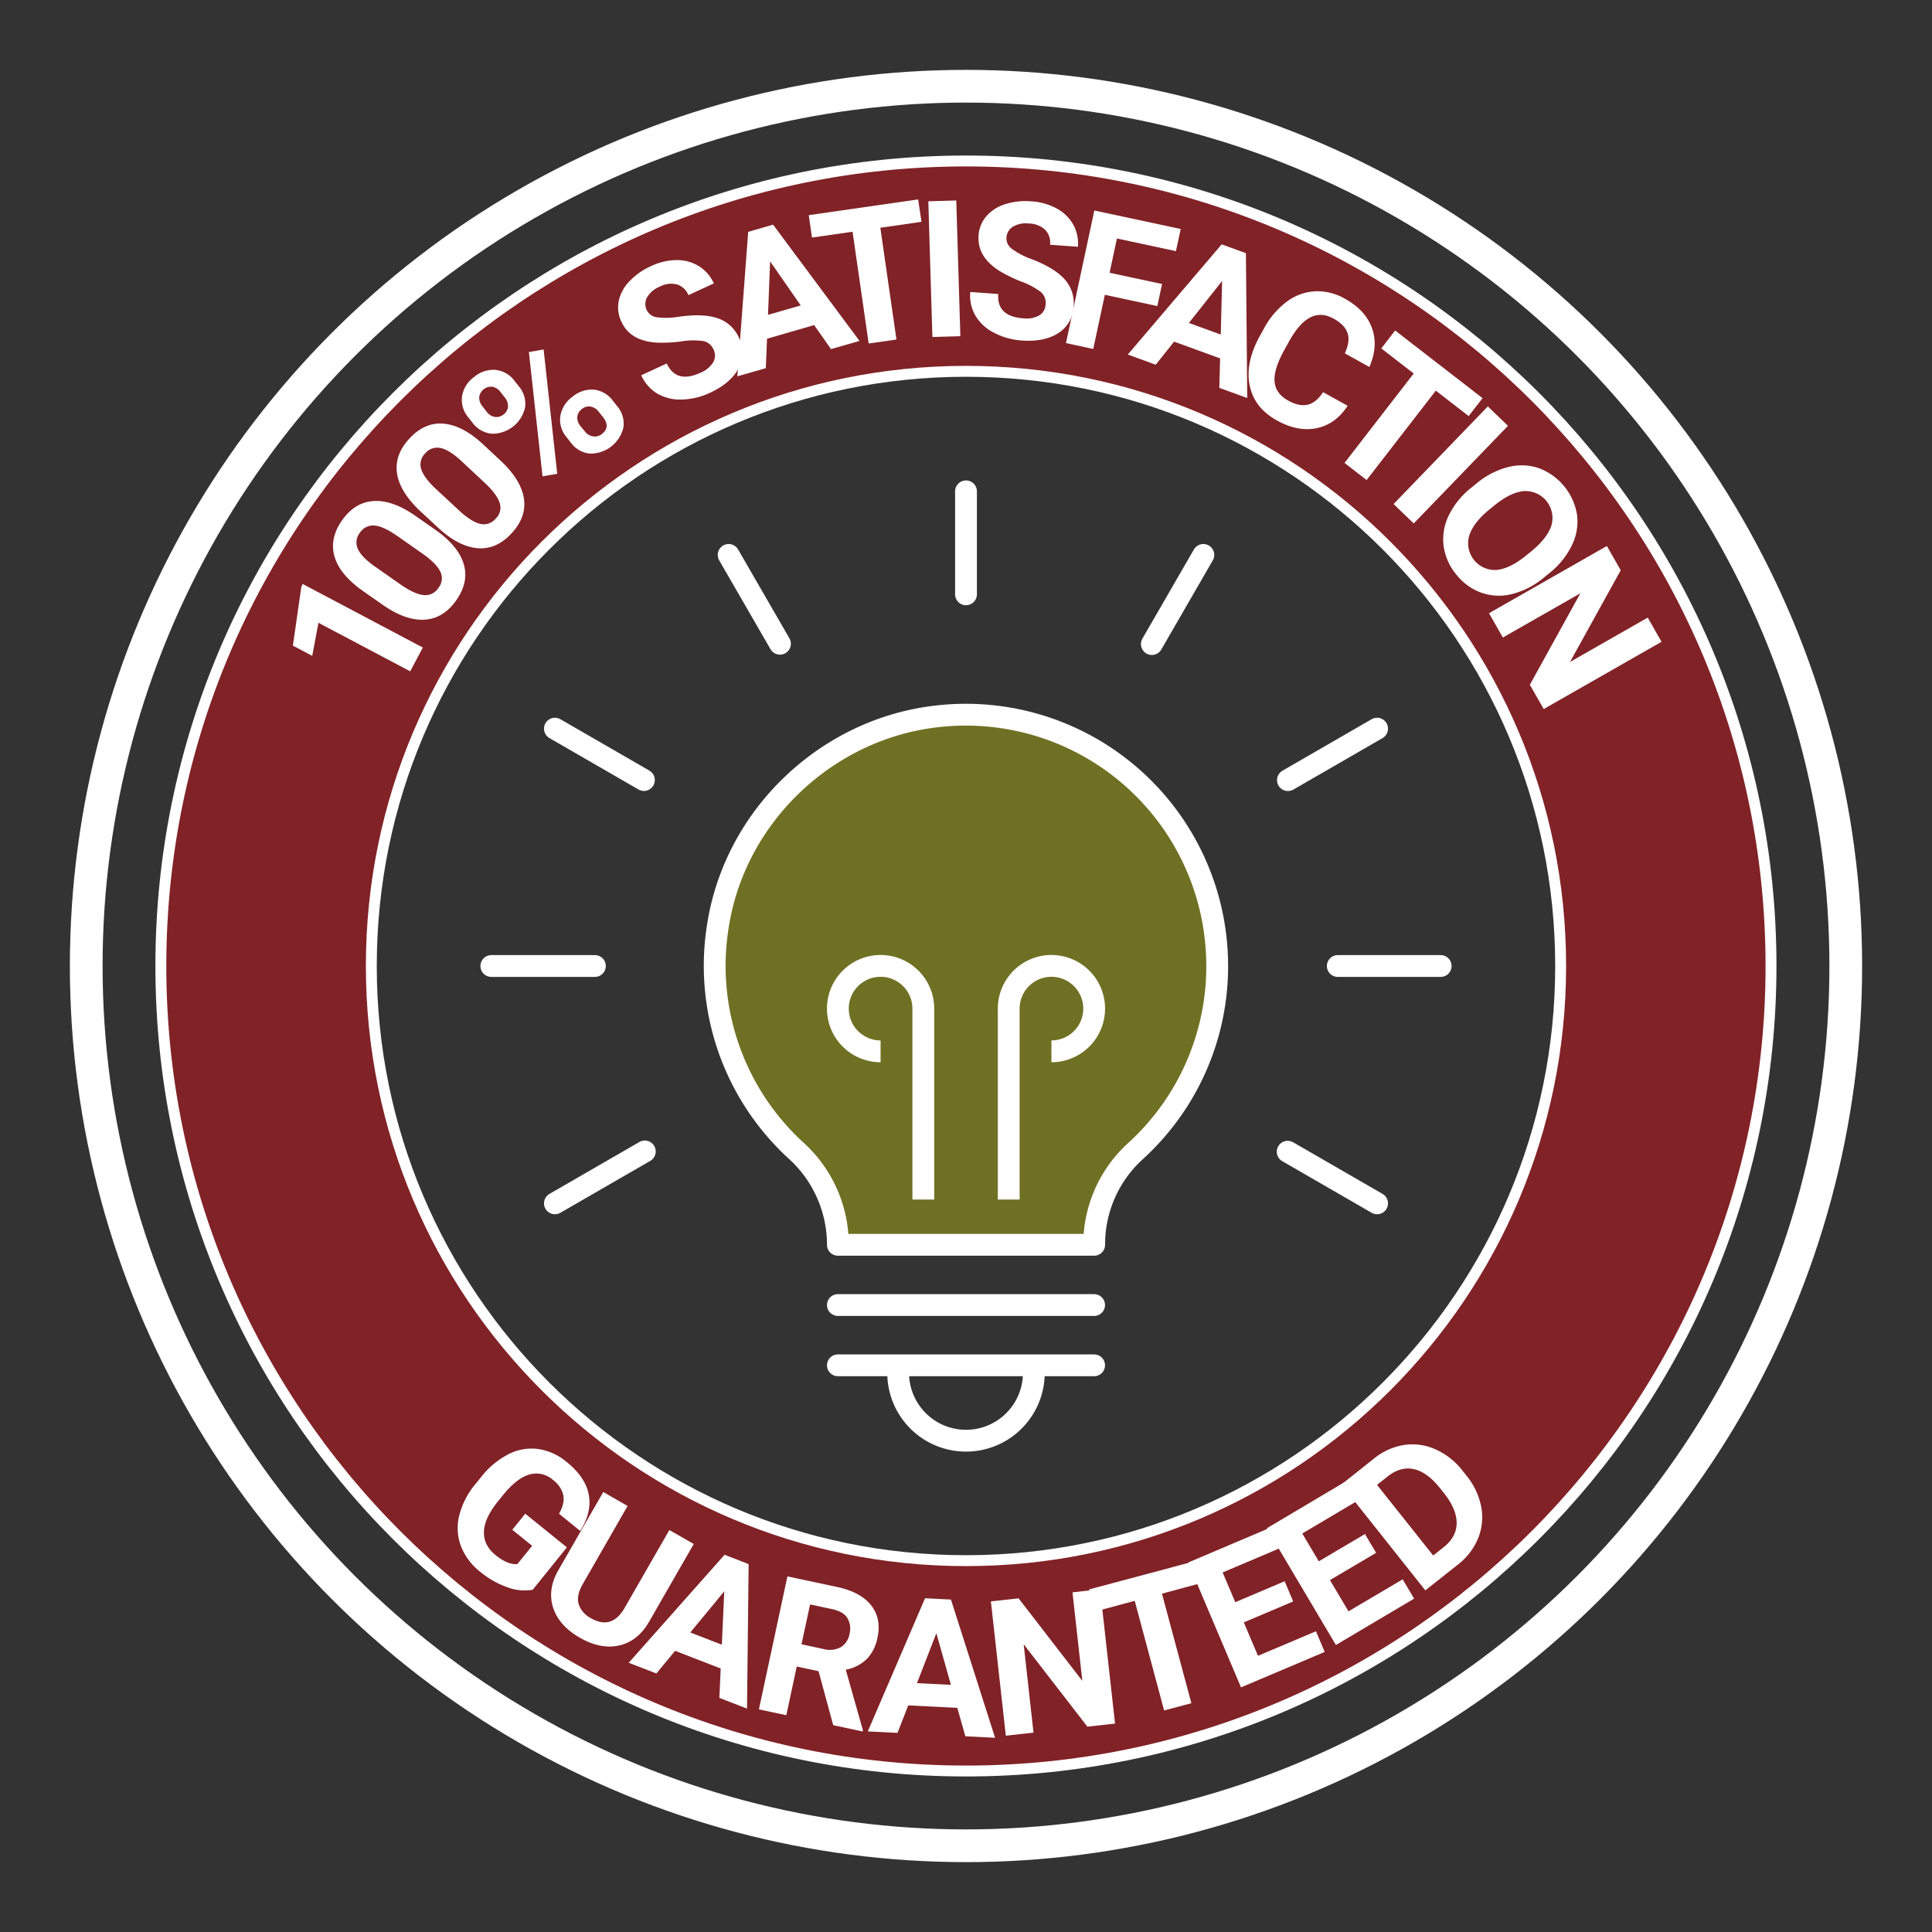 <svg xmlns="http://www.w3.org/2000/svg" id="Layer_1" data-name="Layer 1" viewBox="0 0 708.66 708.66"><rect x="0" y="0" width="708.66" height="708.66" fill="#333333" stroke="none"/><defs><style>.cls-1{opacity:0.5;}.cls-2{fill:#d0121b;}.cls-3,.cls-5,.cls-6,.cls-7{fill:none;}.cls-3,.cls-4,.cls-5,.cls-6,.cls-7{stroke:#fff;}.cls-3,.cls-4{stroke-linecap:round;stroke-linejoin:round;}.cls-3,.cls-4,.cls-5{stroke-width:8px;}.cls-4{fill:#ff0;fill-opacity:0.3;}.cls-5,.cls-6,.cls-7{stroke-miterlimit:10;}.cls-6{stroke-width:4px;}.cls-7{stroke-width:12px;}.cls-8{isolation:isolate;}.cls-9{fill:#fff;}</style></defs><g id="icons"><g class="cls-1"><path class="cls-2" d="M354.33,59.05c163.08,0,295.28,132.2,295.28,295.28S517.41,649.61,354.33,649.61,59,517.41,59,354.33,191.25,59.05,354.33,59.05ZM572.45,354.33c0-120.47-97.66-218.13-218.12-218.13S136.2,233.86,136.2,354.33s97.66,218.12,218.13,218.12S572.45,474.8,572.45,354.33Z"></path></g><line class="cls-3" x1="528.44" y1="354.33" x2="490.7" y2="354.33"></line><line class="cls-3" x1="218.21" y1="354.33" x2="180.22" y2="354.33"></line><line class="cls-3" x1="505.12" y1="267.27" x2="472.42" y2="286.15"></line><line class="cls-3" x1="236.52" y1="422.35" x2="203.54" y2="441.39"></line><line class="cls-3" x1="422.5" y1="236.25" x2="441.39" y2="203.54"></line><line class="cls-3" x1="354.33" y1="218" x2="354.33" y2="180.22"></line><line class="cls-3" x1="267.27" y1="203.54" x2="286.09" y2="236.13"></line><line class="cls-3" x1="203.54" y1="267.27" x2="236.19" y2="286.12"></line><line class="cls-3" x1="472.32" y1="422.45" x2="505.12" y2="441.39"></line><path class="cls-4" d="M446.47,354.3a92.19,92.19,0,0,0-102.69-91.55c-40.38,4.48-74,36.32-80.38,76.45a91.86,91.86,0,0,0,28.77,83,46.59,46.59,0,0,1,15.17,34.39h94a46.3,46.3,0,0,1,15.05-34.27A91.62,91.62,0,0,0,446.47,354.3Z"></path><line class="cls-3" x1="307.34" y1="478.69" x2="401.32" y2="478.69"></line><line class="cls-3" x1="307.34" y1="500.8" x2="401.32" y2="500.8"></line><path class="cls-5" d="M385.66,385.63A15.67,15.67,0,1,0,370,370V440"></path><path class="cls-5" d="M323,385.63A15.67,15.67,0,1,1,338.67,370v70"></path><path class="cls-3" d="M379.21,503.57a24.88,24.88,0,1,1-49.76,0"></path><path class="cls-6" d="M572.45,354.33c0,120.47-97.66,218.12-218.12,218.12S136.2,474.8,136.2,354.33,233.86,136.2,354.33,136.2,572.45,233.86,572.45,354.33Z"></path><path class="cls-6" d="M649.61,354.33c0,163.08-132.2,295.28-295.28,295.28S59,517.41,59,354.33,191.25,59.05,354.33,59.05,649.61,191.25,649.61,354.33Z"></path><circle class="cls-7" cx="354.33" cy="354.33" r="322.7"></circle><g class="cls-8"><path class="cls-9" d="M155.09,237.52l-4.62,8.73-33.66-17.81-2.28,12.13-7.1-3.75,3.11-21.67.5-.94Z"></path></g><g class="cls-8"><path class="cls-9" d="M159.57,194.24q8.46,5.91,10.49,12.55t-2.7,13.39q-4.67,6.66-11.53,7.11t-15.12-5.21l-7.51-5.25q-8.53-6-10.48-12.62t2.71-13.3q4.66-6.66,11.52-7.12T152.07,189Zm-13.91,2.31q-5.08-3.54-8.36-3.78a5.73,5.73,0,0,0-5.34,2.71,5.62,5.62,0,0,0-.75,5.75q1.24,2.91,5.87,6.26l9.92,6.95q5,3.48,8.37,3.83a5.65,5.65,0,0,0,5.47-2.66,5.53,5.53,0,0,0,.67-5.91c-.93-2-3-4.08-6.16-6.36Z"></path></g><g class="cls-8"><path class="cls-9" d="M183.49,168.86q7.56,7,8.66,13.88t-4.51,12.88q-5.53,6-12.4,5.46T161,193.84l-6.71-6.23q-7.63-7.1-8.65-13.94t4.53-12.8q5.54-6,12.39-5.48t14.25,7.23Zm-14.1.38q-4.53-4.22-7.76-4.9a5.72,5.72,0,0,0-5.66,1.95,5.6,5.6,0,0,0-1.53,5.59q.84,3,4.95,7l8.87,8.24q4.47,4.16,7.76,5a5.65,5.65,0,0,0,5.79-1.88,5.55,5.55,0,0,0,1.48-5.76q-1-3.12-5.23-7.14Z"></path></g><g class="cls-8"><path class="cls-9" d="M171.76,153.07a9.82,9.82,0,0,1-2.28-7.67,10.79,10.79,0,0,1,4.35-7.07,11,11,0,0,1,7.92-2.66,10,10,0,0,1,7.06,4.15l1.53,1.93a9.68,9.68,0,0,1,2.26,7.66,12.28,12.28,0,0,1-12.28,9.68,10,10,0,0,1-7.06-4.11Zm6.78-2a4.63,4.63,0,0,0,3,1.86,4.08,4.08,0,0,0,3.2-.94,3.88,3.88,0,0,0,1.6-2.88,4.91,4.91,0,0,0-1.21-3.35l-1.57-2a4.81,4.81,0,0,0-2.94-1.9,4.41,4.41,0,0,0-4.84,3.8,4.89,4.89,0,0,0,1.24,3.44Zm25.85,22.7-5.39.95-5-45.59,5.4-.95Zm3.39-13.47a9.71,9.71,0,0,1-2.25-7.7,10.89,10.89,0,0,1,4.37-7,11,11,0,0,1,7.88-2.68,10,10,0,0,1,7.1,4.17l1.53,1.93a9.81,9.81,0,0,1,2.28,7.63,12.36,12.36,0,0,1-12.35,9.73,9.91,9.91,0,0,1-7-4.06Zm6.8-2a4.55,4.55,0,0,0,2.95,1.76,4,4,0,0,0,3.24-.86c2.19-1.72,2.32-3.79.42-6.2l-1.61-2a4.63,4.63,0,0,0-3-1.87,4,4,0,0,0-3.19.93,4,4,0,0,0-1.64,2.88,4.8,4.8,0,0,0,1.2,3.39Z"></path></g><g class="cls-8"><path class="cls-9" d="M261.77,128.3a5.26,5.26,0,0,0-3.74-3.19,27.05,27.05,0,0,0-8.09.11,51.57,51.57,0,0,1-9.11.45q-9.65-.6-12.9-7.67a12,12,0,0,1-1-7.5,14.81,14.81,0,0,1,3.86-7.23,24.59,24.59,0,0,1,7.95-5.63,22.38,22.38,0,0,1,9.46-2.24,15.19,15.19,0,0,1,8.18,2.24,14.29,14.29,0,0,1,5.46,6.31l-9.33,4.31a6.71,6.71,0,0,0-4.19-3.93,8.88,8.88,0,0,0-6.31.81,9.45,9.45,0,0,0-4.65,3.9,5.05,5.05,0,0,0-.14,4.69,4.81,4.81,0,0,0,3.94,2.67,27.68,27.68,0,0,0,7.84-.22q9.06-1.28,14.34.59a13,13,0,0,1,7.72,7.15,12,12,0,0,1-.2,11.28q-2.9,5.38-10.43,8.87a25.65,25.65,0,0,1-10.4,2.48,16.64,16.64,0,0,1-9-2.22,14.79,14.79,0,0,1-5.82-6.68l9.36-4.32q3.47,7.5,12.42,3.36a9.56,9.56,0,0,0,4.57-3.75A4.83,4.83,0,0,0,261.77,128.3Z"></path></g><g class="cls-8"><path class="cls-9" d="M298.63,119.24l-17.28,5-.44,10.8-10.47,3,4-53,9.13-2.64,31.7,42.65-10.47,3Zm-16.92-3.76,12-3.45L282.48,95.87Z"></path></g><g class="cls-8"><path class="cls-9" d="M338,81.37l-15.09,2.17,5.91,41L318.63,126l-5.91-41-14.88,2.14-1.19-8.22,40.13-5.78Z"></path></g><g class="cls-8"><path class="cls-9" d="M352.26,123.3l-10.26.31-1.49-49.77,10.25-.31Z"></path></g><g class="cls-8"><path class="cls-9" d="M383.52,111.72a5.23,5.23,0,0,0-1.72-4.6,27.12,27.12,0,0,0-7.12-3.81,52.11,52.11,0,0,1-8.18-4q-8.12-5.18-7.56-12.92a11.94,11.94,0,0,1,2.79-7,14.84,14.84,0,0,1,6.87-4.46,24.76,24.76,0,0,1,9.65-1.08,22.33,22.33,0,0,1,9.34,2.62,15.14,15.14,0,0,1,6.07,5.9,14.38,14.38,0,0,1,1.72,8.15l-10.23-.75a6.68,6.68,0,0,0-1.76-5.45,8.85,8.85,0,0,0-5.9-2.33,9.42,9.42,0,0,0-5.94,1.16,5,5,0,0,0-2.38,4,4.78,4.78,0,0,0,2.14,4.23A27.63,27.63,0,0,0,378.26,95q8.53,3.26,12.24,7.43a13,13,0,0,1,3.29,10,12,12,0,0,1-5.61,9.76q-5.15,3.3-13.39,2.71A25.56,25.56,0,0,1,364.51,122a16.63,16.63,0,0,1-6.76-6.27,14.69,14.69,0,0,1-1.85-8.63l10.26.74q-.6,8.22,9.22,8.93a9.56,9.56,0,0,0,5.8-1.07A4.82,4.82,0,0,0,383.52,111.72Z"></path></g><g class="cls-8"><path class="cls-9" d="M424.51,112.27l-19.25-4.13L401,128l-10-2.15L401.4,77.21,433.09,84l-1.75,8.12-21.65-4.64L407,100.05l19.25,4.13Z"></path></g><g class="cls-8"><path class="cls-9" d="M447.54,131.46l-16.89-6.15-6.72,8.47-10.25-3.73,34.43-40.43L457,92.87l.49,53.13-10.25-3.73Zm-11.45-13,11.69,4.26.49-19.65Z"></path></g><g class="cls-8"><path class="cls-9" d="M494.31,148.84q-4.4,6.75-11.31,8.2t-14.57-2.79q-8.39-4.62-10.06-12.92t3.76-18.13l1.47-2.67a30,30,0,0,1,8.34-9.84,19,19,0,0,1,10.39-3.84,20.22,20.22,0,0,1,11,2.73q7.53,4.17,9.91,10.75t-.95,14.28l-9-5c1.33-2.93,1.68-5.4,1-7.42s-2.34-3.77-5.09-5.3q-4.49-2.48-8.5-.5t-7.8,8.71l-1.82,3.29q-3.92,7.06-3.57,11.51t4.94,7q4.15,2.3,7.26,1.53t5.6-4.58Z"></path></g><g class="cls-8"><path class="cls-9" d="M538.71,152.62l-12.05-9.33-25.38,32.79-8.11-6.28L518.55,137l-11.89-9.2,5.08-6.57,32.06,24.81Z"></path></g><g class="cls-8"><path class="cls-9" d="M518.55,192l-7.38-7.12,34.57-35.81,7.38,7.13Z"></path></g><g class="cls-8"><path class="cls-9" d="M566.51,211.69a29.9,29.9,0,0,1-11.62,6.14,19.5,19.5,0,0,1-11.32-.35,20.52,20.52,0,0,1-9.35-6.68,20.75,20.75,0,0,1-4.68-10.43,19.75,19.75,0,0,1,1.82-11.2,29.1,29.1,0,0,1,8.12-10.12l1.91-1.56a29.88,29.88,0,0,1,11.69-6.14,19.68,19.68,0,0,1,11.38.37,22,22,0,0,1,14,17.12,19.78,19.78,0,0,1-1.91,11.23,29.78,29.78,0,0,1-8.32,10.21Zm-4.82-9.47q6.06-5,7.43-9.7a9.89,9.89,0,0,0-10.06-12.39q-4.89.38-10.91,5.25l-1.88,1.54q-5.91,4.82-7.38,9.65a9.82,9.82,0,0,0,10,12.49q4.89-.42,10.92-5.31Z"></path></g><g class="cls-8"><path class="cls-9" d="M566.23,260.08l-5.08-8.91,18.54-33.56-28.44,16.23-5.08-8.91,43.23-24.66,5.08,8.9L575.89,242.8l28.5-16.26,5.06,8.87Z"></path></g><g class="cls-8"><path class="cls-9" d="M195.41,583.12a17.77,17.77,0,0,1-9.34-.92,32.68,32.68,0,0,1-9.9-5.64,22.24,22.24,0,0,1-7.06-9.33,18.84,18.84,0,0,1-.71-11.13,28.83,28.83,0,0,1,5.83-11.55l2.13-2.63a30.62,30.62,0,0,1,10.09-8.49,18.66,18.66,0,0,1,10.9-1.94,20.92,20.92,0,0,1,10.47,4.74q6.92,5.58,8.14,12t-3.13,13.31l-7.78-6.29q2.14-3.76,1.58-6.78a9.75,9.75,0,0,0-3.78-5.61,9.15,9.15,0,0,0-8.69-2q-4.6,1.35-9.52,7.38l-2,2.48q-4.94,6.11-5.13,11.09t4.27,8.61q4.51,3.64,8,3.27l5.41-6.69-7.28-5.88,4.76-5.89,15.27,12.34Z"></path></g><g class="cls-8"><path class="cls-9" d="M254.47,566.34l-16.39,28.52q-4.08,7.1-10.91,8.68t-14.52-2.85q-7.58-4.35-9.74-10.93t1.8-13.65l16.57-28.84,8.92,5.12L213.78,581q-2.44,4.24-1.53,7.37a9,9,0,0,0,4.52,5.19q7.51,4.32,12.19-3.52l16.56-28.82Z"></path></g><g class="cls-8"><path class="cls-9" d="M264.35,612l-16.72-6.47-6.87,8.3-10.14-3.92,35.15-39.62,8.83,3.42-.59,53-10.14-3.92Zm-11.15-13.2,11.57,4.48.89-19.58Z"></path></g><g class="cls-8"><path class="cls-9" d="M300.25,613l-8-1.72-3.83,17.86L278.37,627l10.45-48.77L307,582.09q8.64,1.85,12.5,6.7t2.36,11.9a15.42,15.42,0,0,1-3.94,7.86,15.1,15.1,0,0,1-7.69,3.9l6.28,22.19-.1.47-10.79-2.31ZM294,603.13l8.11,1.74a8.47,8.47,0,0,0,6.27-.67,7,7,0,0,0,3.22-4.86,7.58,7.58,0,0,0-.8-5.85c-1-1.6-2.89-2.69-5.59-3.26l-8.07-1.73Z"></path></g><g class="cls-8"><path class="cls-9" d="M351.14,626.44l-18-.9-3.93,10.09-10.9-.55,21-48.84,9.5.48L365,637.42l-10.9-.55Zm-14.79-9.06,12.44.62-5.33-18.94Z"></path></g><g class="cls-8"><path class="cls-9" d="M409,632.21l-10.15,1.13-23.36-30.22,3.6,32.41-10.15,1.13-5.48-49.27,10.16-1.12L397,616.55l-3.61-32.48,10.12-1.13Z"></path></g><g class="cls-8"><path class="cls-9" d="M441,580.56l-14.79,4L437,624.74,427,627.4l-10.78-40.21-14.58,3.91L399.48,583,438.8,572.5Z"></path></g><g class="cls-8"><path class="cls-9" d="M474.34,587.41l-18.11,7.68,5.2,12.26,21.26-9,3.21,7.58-30.69,13L435.8,573.14l30.63-13,3.24,7.64-21.2,9,4.63,10.91L471.21,580Z"></path></g><g class="cls-8"><path class="cls-9" d="M504.76,569.58l-16.93,10,6.8,11.46L514.5,579.3l4.2,7.08-28.69,17L464.63,560.6l28.63-17,4.24,7.14-19.82,11.75,6.05,10.2,16.94-10Z"></path></g><g class="cls-8"><path class="cls-9" d="M522.81,583.35,492,544.53l11.94-9.5a23.3,23.3,0,0,1,11-5,20.49,20.49,0,0,1,11.51,1.55,25.75,25.75,0,0,1,10,7.86l1.42,1.79a25.91,25.91,0,0,1,5.43,11.39,20.45,20.45,0,0,1-1.09,11.52,23.33,23.33,0,0,1-7.28,9.62Zm-17.71-38.7,20.6,25.91,3.86-3.07q4.7-3.74,4.74-8.77t-4.44-10.78l-1.63-2.05q-4.71-5.92-9.59-7t-9.6,2.64Z"></path></g></g></svg>